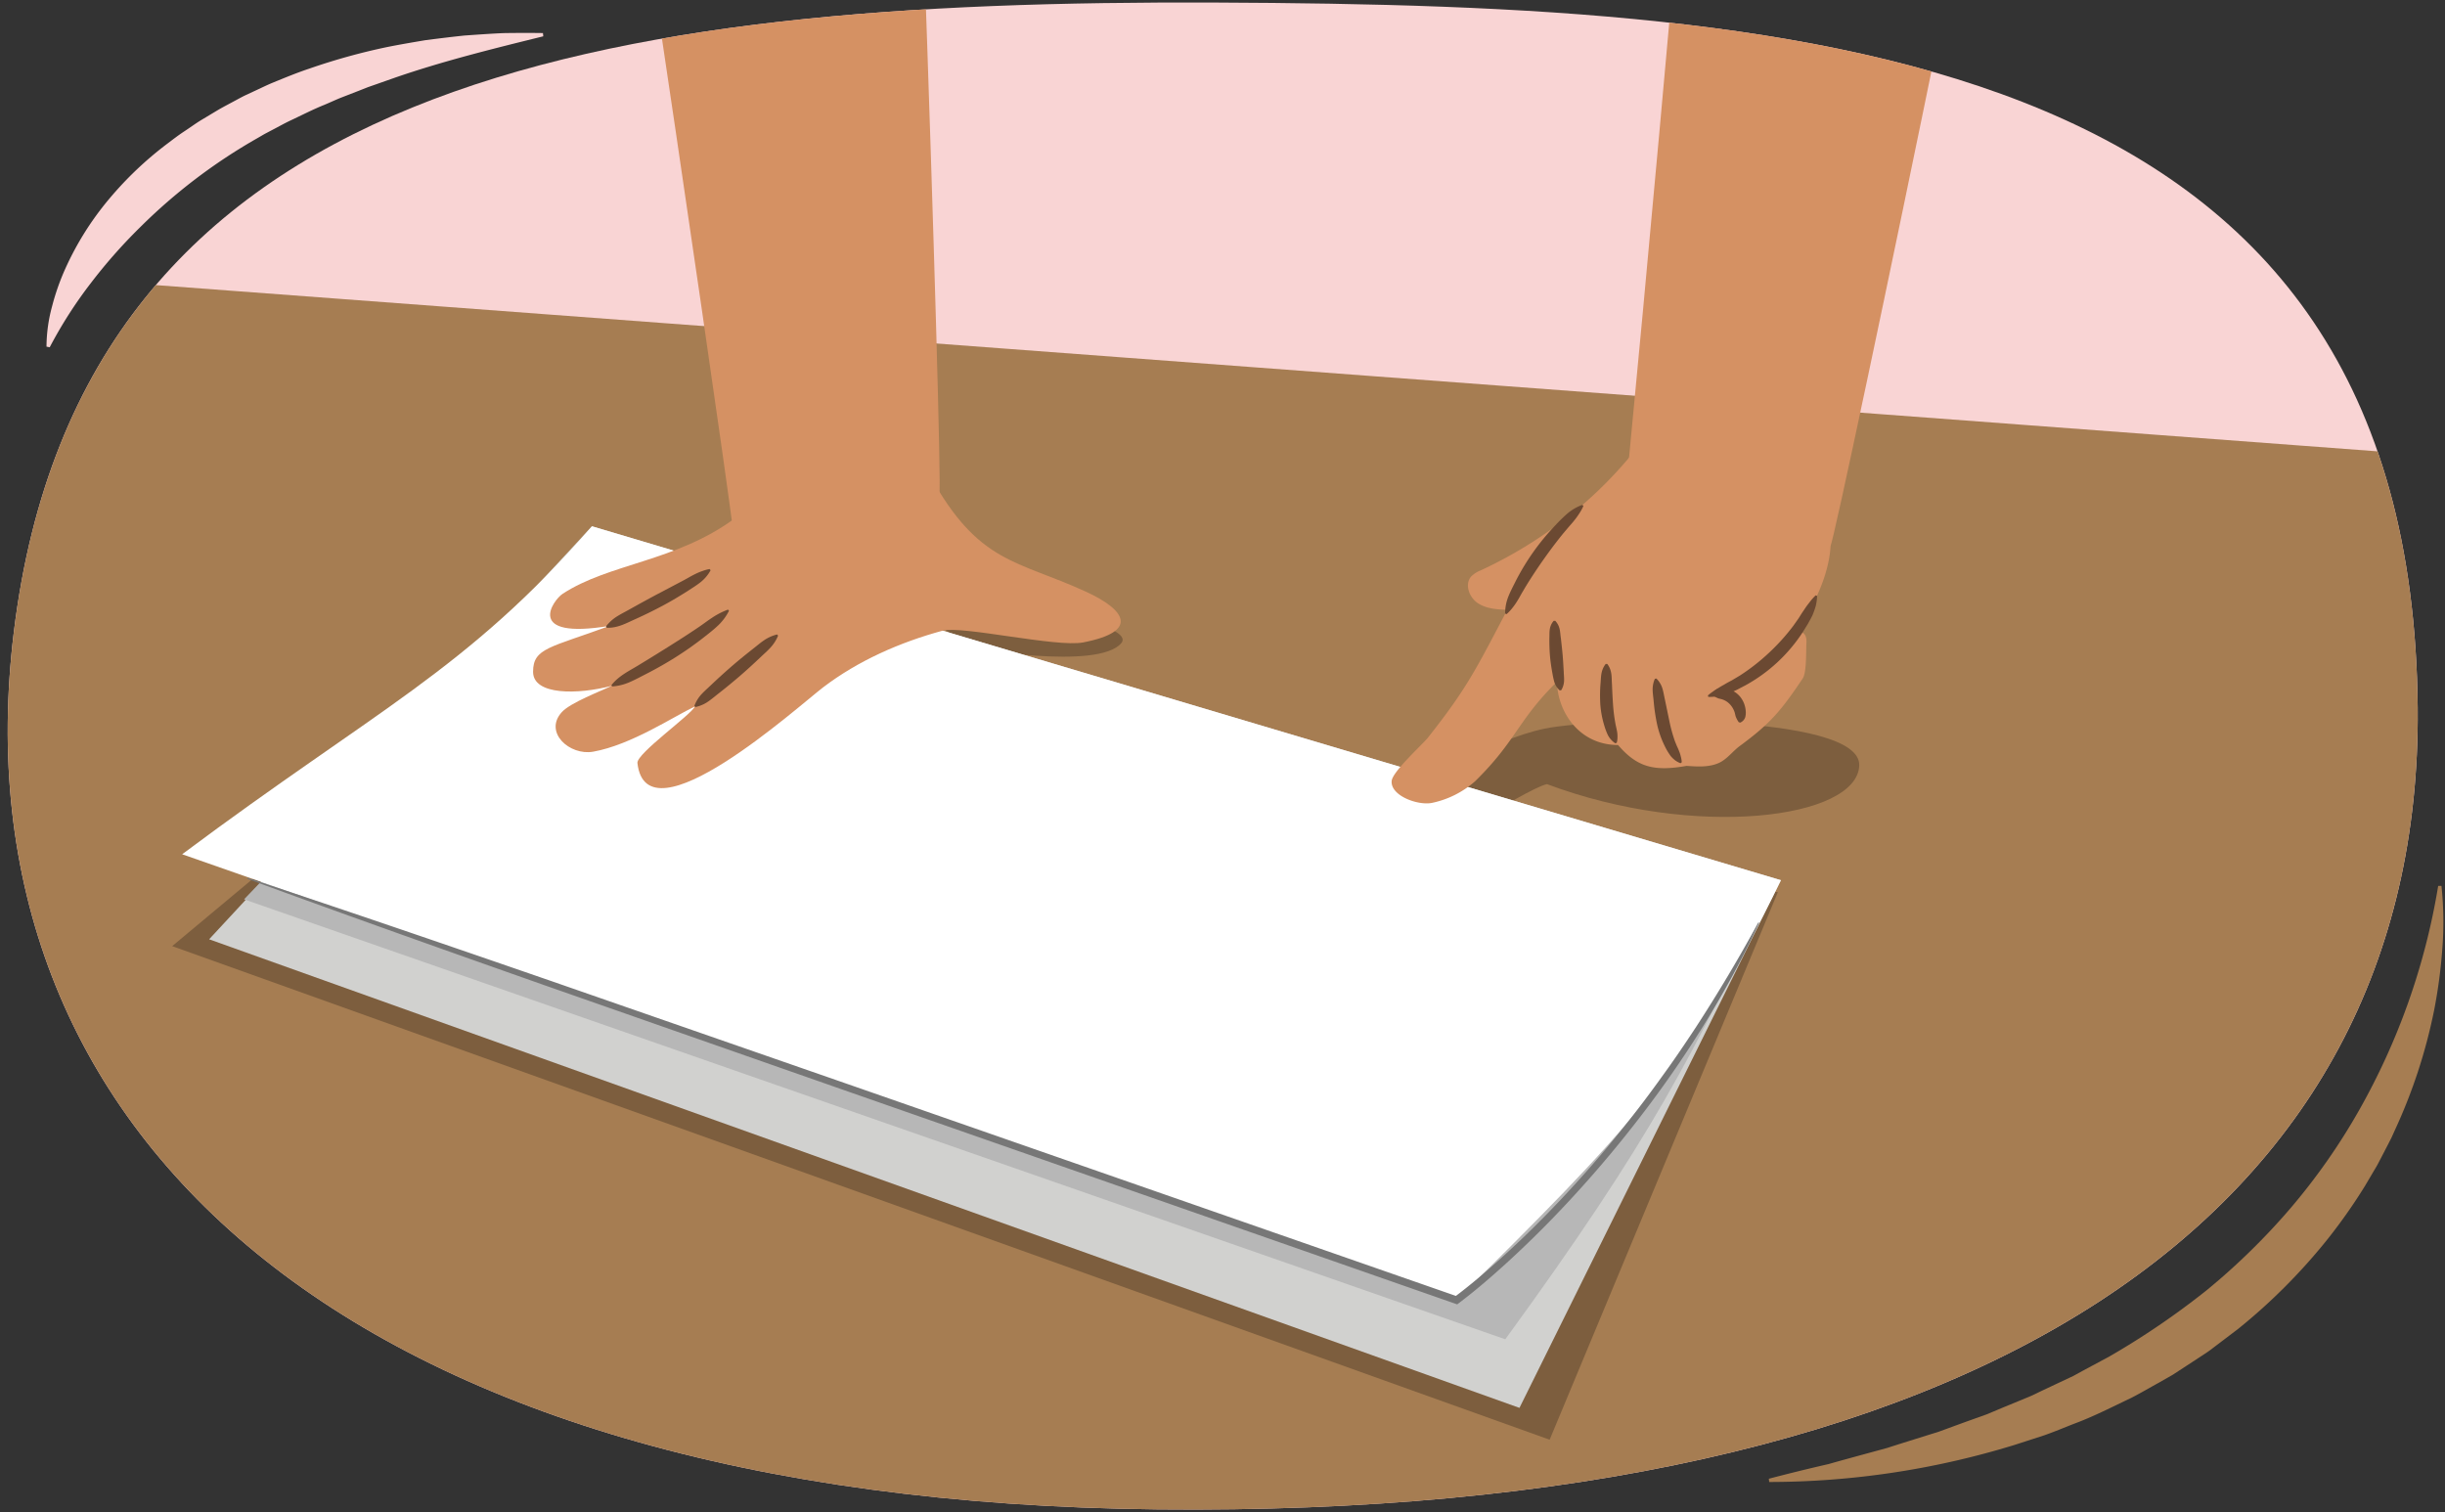 <svg id="artwork" xmlns="http://www.w3.org/2000/svg" xmlns:xlink="http://www.w3.org/1999/xlink" width="760" height="470" viewBox="0 0 760 470"><rect x="0" y="0" width="760" height="470" fill="#333333" stroke="none"/><defs><style>.cls-1{fill:none;}.cls-2{fill:#f9d4d4;}.cls-3{clip-path:url(#clip-path);}.cls-4{fill:#a67d52;}.cls-5{fill:#7d5e3e;}.cls-6{fill:#d1d1cf;}.cls-7{fill:#b7b7b7;}.cls-8{fill:#fff;}.cls-9{fill:#777;}.cls-10{fill:#d59163;}.cls-11{fill:#6b4932;}</style><clipPath id="clip-path"><path class="cls-1" d="M751.515,220.084c1.368,157.452-135.195,251.694-391.637,249.087C105.139,466.582-14.43,349.932,4.3,196.459,25.418,23.408,188.792.025,377.952.794,568.048,1.566,749.747,16.543,751.515,220.084Z"/></clipPath></defs><path class="cls-2" d="M751.515,220.084c1.368,157.452-135.195,251.694-391.637,249.087C105.139,466.582-14.43,349.932,4.3,196.459,25.418,23.408,188.792.025,377.952.794,568.048,1.566,749.747,16.543,751.515,220.084Z"/><g class="cls-3"><polygon class="cls-4" points="893.82 658.721 -168.677 579.215 -125.821 75.577 936.675 155.083 893.82 658.721"/><path class="cls-5" d="M301.113,201.316s40.264,7.19,47.454-1.438c3.711-4.453-19.413-9.347-19.413-9.347l-40.264,1.438Z"/><path class="cls-5" d="M464.325,252.364s12.942-7.909,16.537-8.628c46.015,17.256,96.345,10.785,97.064-5.751s-80.527-15.1-97.783-11.5-38.107,17.255-38.107,17.255Z"/><polygon class="cls-5" points="136.483 224.841 53.518 294.093 481.689 447.513 552.627 277.312 136.483 224.841"/><polygon class="cls-6" points="553.583 273.598 472.305 437.62 65.005 291.965 184.002 163.587 553.583 273.598"/><path class="cls-7" d="M75.864,279.548,467.9,416.3c45.713-62.753,58.612-88.721,82.9-140.183L84.887,270.123Z"/><path class="cls-8" d="M553.583,273.6c-28.763,59.162-49.43,79.541-100.829,130.532L56.621,265.533C117.283,220.245,144.9,208.437,184,163.587Z"/><path class="cls-9" d="M77.007,272.894c31.5,10.41,62.865,21.183,94.217,32.007l93.986,32.665,187.93,65.458-1.073.158c4.978-3.72,9.779-7.841,14.446-12.033q7-6.322,13.614-13.058a360.2,360.2,0,0,0,25-28.264q5.889-7.377,11.385-15.06c3.712-5.084,7.246-10.3,10.7-15.559q10.3-15.837,19.346-32.479l.262.131a310.359,310.359,0,0,1-18.15,33.282,343.333,343.333,0,0,1-21.923,30.973A362.072,362.072,0,0,1,481.7,379.636q-6.638,6.793-13.663,13.2c-4.706,4.256-9.476,8.388-14.6,12.243l-.483.364-.59-.206L264.5,339.6l-93.911-32.883c-31.281-11.026-62.544-22.1-93.681-33.542Z"/><path class="cls-10" d="M165.7,208.818c0-7.444,5.328-7.456,23.811-14.283-26.758,4.438-17.466-8.08-14.666-9.926,14.473-9.51,35.3-10.021,53.535-23.466,14.674-10.814,59.079-16.248,60.644-13.411,15.188,27.614,26.987,26.287,48.558,36.2,12.241,5.626,16.7,12.342-.885,15.754-8.275,1.609-37.7-5.273-43.683-3.651-13.3,3.611-26.307,9.349-37.132,17.6-7.79,5.931-54.969,48.58-57.746,23.535-.325-2.922,16.868-15.094,17.857-17.576-6.572,3.1-19.819,11.966-31.621,14.057-7.318,1.292-15.447-6.023-9.737-12.3,2.726-2.99,12.181-6.529,15.531-8.181C179.651,215.947,165.7,216.157,165.7,208.818Z"/><path class="cls-11" d="M215.84,219.405a10.955,10.955,0,0,1,2.356-3.767c.977-1.033,2.051-1.955,3.071-2.939q3.086-2.924,6.294-5.7c2.143-1.848,4.346-3.627,6.57-5.382,1.121-.867,2.187-1.8,3.369-2.594a12.409,12.409,0,0,1,4.046-1.81l.314.364a12.4,12.4,0,0,1-2.381,3.738c-.96,1.054-2.037,1.972-3.058,2.954-2.06,1.945-4.141,3.865-6.283,5.715s-4.331,3.645-6.559,5.4c-1.122.866-2.19,1.793-3.355,2.61a10.978,10.978,0,0,1-4.071,1.781Z"/><path class="cls-11" d="M190.062,212.944c2.477-3.084,5.768-4.5,8.812-6.412q4.6-2.789,9.132-5.646c3.021-1.905,6.034-3.816,8.982-5.822,1.487-.987,2.887-2.083,4.383-3.063a23.554,23.554,0,0,1,4.911-2.515l.322.356a16.212,16.212,0,0,1-3.332,4.515c-1.322,1.279-2.778,2.4-4.211,3.532a105.519,105.519,0,0,1-8.952,6.332c-3.085,1.953-6.266,3.743-9.509,5.4-1.621.829-3.223,1.689-4.894,2.418a16.261,16.261,0,0,1-5.428,1.336Z"/><path class="cls-11" d="M188.375,194.7a13.032,13.032,0,0,1,3.567-3.191c1.311-.806,2.684-1.488,4.017-2.246q4.015-2.244,8.058-4.41l8.1-4.266c1.356-.7,2.634-1.506,4.01-2.165a15.984,15.984,0,0,1,2.124-.894,12.707,12.707,0,0,1,2.336-.651l.294.379a12.09,12.09,0,0,1-3.12,3.714c-1.231.973-2.564,1.793-3.868,2.637-2.62,1.68-5.285,3.27-8.016,4.724s-5.506,2.818-8.323,4.089c-2.83,1.237-5.492,2.841-8.972,2.714Z"/><path class="cls-10" d="M278.073-211.206c4.55,37.692,15.1,362.2,13.922,364.607-16.587,33.949-63.183,18.655-63.829,13.617C222.689,124.144,179.9-164.737,172.7-201.435,167.33-228.836,273.768-246.9,278.073-211.206Z"/><path class="cls-10" d="M460.3,177.276a8.556,8.556,0,0,0-3.031,1.951c-2.051,2.391-.619,6.421,2.051,8.222s6.036,1.982,9.2,2.106c-10.057,19.149-12.65,24.5-24.714,39.8-1.866,2.256-10.951,10.491-11.219,13.383-.422,4.543,7.976,7.675,12.445,6.846a29.205,29.205,0,0,0,13.486-6.743c12.866-12.618,13.218-18.927,25.458-30.931.114,9.086,6.711,19.663,18.971,19.663,5.989,6.95,11.223,8.273,21.306,6.485,3.338.243,6.791.465,9.853-.827,2.644-1.116,4.411-3.679,6.725-5.381,9.594-7.053,12.839-11.014,19.52-20.957,1.265-1.884,1.008-8.686,1.158-11.025.282-4.4-3.259-3.459-3.259-3.459s14.716-19.386,9.808-35.228c-1.131-3.651-4.416-6.21-7.257-8.734-11.125-9.883-24.179-21.1-39.264-22.8-3.714-.418-5.827.316-8,3.21-2.567,3.421-5.039,6.914-7.848,10.21a129.19,129.19,0,0,1-18.994,18.13A136.681,136.681,0,0,1,460.3,177.276Z"/><path class="cls-11" d="M467.851,190.708a14.07,14.07,0,0,1,1.02-5.317c.66-1.641,1.486-3.2,2.279-4.782A72.953,72.953,0,0,1,483.4,163.352a52.617,52.617,0,0,1,3.787-3.711,15.512,15.512,0,0,1,4.674-2.719l.322.355a14.724,14.724,0,0,1-1.315,2.38,21.183,21.183,0,0,1-1.525,2.11c-.525.681-1.095,1.316-1.662,1.953l-1.654,1.951c-2.162,2.638-4.2,5.367-6.164,8.143s-3.844,5.617-5.628,8.526l-1.3,2.206c-.416.746-.82,1.5-1.282,2.222a19.486,19.486,0,0,1-1.488,2.135,13.414,13.414,0,0,1-1.873,2Z"/><path class="cls-11" d="M483.429,192.968c1.652,1.767,1.457,3.548,1.74,5.33.206,1.779.409,3.555.563,5.335s.245,3.565.347,5.354c.027.9.14,1.785.094,2.695a6.177,6.177,0,0,1-.872,2.853l-.475.073a5.875,5.875,0,0,1-1.653-2.514,25.517,25.517,0,0,1-.6-2.685c-.33-1.8-.61-3.612-.771-5.435s-.21-3.655-.2-5.486c.09-1.83-.237-3.662,1.343-5.511Z"/><path class="cls-11" d="M564.826,185.23a15.989,15.989,0,0,1-.414,3.1,25.475,25.475,0,0,1-1.019,2.887c-.436.918-.941,1.8-1.429,2.694l-1.609,2.595a49.858,49.858,0,0,1-17.766,16.5l-2.707,1.414c-.925.425-1.852.844-2.8,1.2a26.487,26.487,0,0,1-2.96.786,17.5,17.5,0,0,1-3.105.22l-.15-.456a18.412,18.412,0,0,1,2.467-1.782,25.771,25.771,0,0,1,2.492-1.522c.824-.5,1.666-.958,2.513-1.4L540.8,210a63.527,63.527,0,0,0,9.008-7.029,64.776,64.776,0,0,0,7.651-8.488l1.654-2.346c.509-.809,1-1.627,1.565-2.413a24.069,24.069,0,0,1,1.7-2.374,16.881,16.881,0,0,1,2.012-2.3Z"/><path class="cls-11" d="M532.325,215.772a2.522,2.522,0,0,1,1.8-1.728,6.321,6.321,0,0,1,2.355-.011,7.38,7.38,0,0,1,4.176,2.248,7.845,7.845,0,0,1,1.929,4.237,6.23,6.23,0,0,1-.058,2.278,2.77,2.77,0,0,1-1.621,1.827l-.454-.155a8.09,8.09,0,0,1-.949-1.808c-.147-.487-.191-.958-.37-1.407a6.5,6.5,0,0,0-1.379-2.3,5.637,5.637,0,0,0-2.124-1.454,7.791,7.791,0,0,0-1.323-.355,7.9,7.9,0,0,1-1.8-.925Z"/><path class="cls-11" d="M499.6,206.376c1.6,2.1,1.3,4.2,1.459,6.266.089,2.067.174,4.1.316,6.083a51.545,51.545,0,0,0,.706,5.889c.156.983.436,1.935.594,2.938a8.932,8.932,0,0,1,.1,1.571,6.829,6.829,0,0,1-.219,1.744l-.444.184a6.638,6.638,0,0,1-2.308-2.536,20.112,20.112,0,0,1-1.151-3.06,29.844,29.844,0,0,1-1.212-6.444,47.473,47.473,0,0,1,.05-6.407c.212-2.1,0-4.165,1.628-6.23Z"/><path class="cls-11" d="M514.865,210.908a7.416,7.416,0,0,1,1.906,3.194c.33,1.125.5,2.271.756,3.4l1.38,6.649a47.607,47.607,0,0,0,1.748,6.313c.206.5.4,1.007.614,1.5.24.484.455.983.652,1.5a10.057,10.057,0,0,1,.52,1.619,7.942,7.942,0,0,1,.311,1.861l-.379.295a7.1,7.1,0,0,1-1.72-.934,9.051,9.051,0,0,1-1.335-1.3,19.246,19.246,0,0,1-1.877-3.15A29.626,29.626,0,0,1,515.057,225a58.476,58.476,0,0,1-1.025-6.96c-.1-1.152-.279-2.282-.323-3.431a8.194,8.194,0,0,1,.685-3.608Z"/><path class="cls-10" d="M641.175-188.133c-4.435,37.706-70.437,355.6-72.148,357.668-24.1,29.1-65.8,3.285-65.242-1.763,4.751-42.96,31.047-333.806,32.674-371.169C537.675-231.293,645.377-223.835,641.175-188.133Z"/></g><path class="cls-2" d="M14.453,107.751A48.369,48.369,0,0,1,16.166,95.3a72.767,72.767,0,0,1,4.186-11.9A92.947,92.947,0,0,1,33.805,61.981,109.776,109.776,0,0,1,52.146,44.558c1.685-1.265,3.35-2.559,5.109-3.709s3.452-2.4,5.238-3.5l5.393-3.234c1.813-1.048,3.675-2,5.51-3,.922-.491,1.835-1,2.776-1.454l2.834-1.323c1.9-.863,3.76-1.8,5.68-2.6,3.847-1.574,7.685-3.169,11.618-4.464a195.283,195.283,0,0,1,23.819-6.606c4.024-.816,8.068-1.493,12.1-2.176,4.059-.523,8.113-1.026,12.163-1.45,4.074-.28,8.131-.582,12.19-.754,4.074-.06,8.138-.076,12.191-.013l.106,1.013C153.145,15.17,137.648,19,122.705,24.164l-5.578,1.963-2.785.976L111.6,28.185l-5.481,2.129c-1.82.721-3.586,1.567-5.389,2.313-3.627,1.457-7.079,3.265-10.6,4.9-1.755.832-3.438,1.795-5.159,2.683L82.4,41.565c-.847.468-1.669.975-2.51,1.448A173.034,173.034,0,0,0,43.437,70.752,163.544,163.544,0,0,0,28.222,88.01a136.625,136.625,0,0,0-12.769,19.932Z"/><path class="cls-4" d="M758.9,275.365a106.549,106.549,0,0,1,.279,19.393,160.774,160.774,0,0,1-2.572,19.323,167.205,167.205,0,0,1-12.218,37.278l-1.017,2.254-1.123,2.2-2.277,4.392c-.389.727-.75,1.471-1.163,2.185l-1.258,2.131-2.522,4.267a171,171,0,0,1-11.4,16.23A181.6,181.6,0,0,1,695.661,413.1l-7.9,5.989c-1.289,1.037-2.7,1.9-4.072,2.809l-4.14,2.705-4.139,2.7-4.285,2.446c-2.877,1.592-5.717,3.254-8.633,4.756-5.927,2.808-11.758,5.829-17.9,8.088-3.037,1.2-6.054,2.454-9.126,3.542l-9.291,3.009a260.4,260.4,0,0,1-76.239,11.513l-.118-1.012q9.3-2.441,18.549-4.557c6.111-1.733,12.214-3.361,18.282-5.026,3-.982,6-1.906,9-2.852l4.49-1.405,2.246-.686,2.207-.807c2.942-1.074,5.873-2.163,8.815-3.2,1.467-.532,2.946-1.027,4.4-1.588l4.3-1.816,8.618-3.548c1.435-.587,2.8-1.323,4.209-1.976l4.2-1.982,4.2-1.973,1.048-.493,1.017-.554,2.031-1.111,8.144-4.369a245.33,245.33,0,0,0,30.354-20.659,208.429,208.429,0,0,0,26.092-25.54,194.916,194.916,0,0,0,21.035-29.974,210.43,210.43,0,0,0,24.825-70.155Z"/></svg>